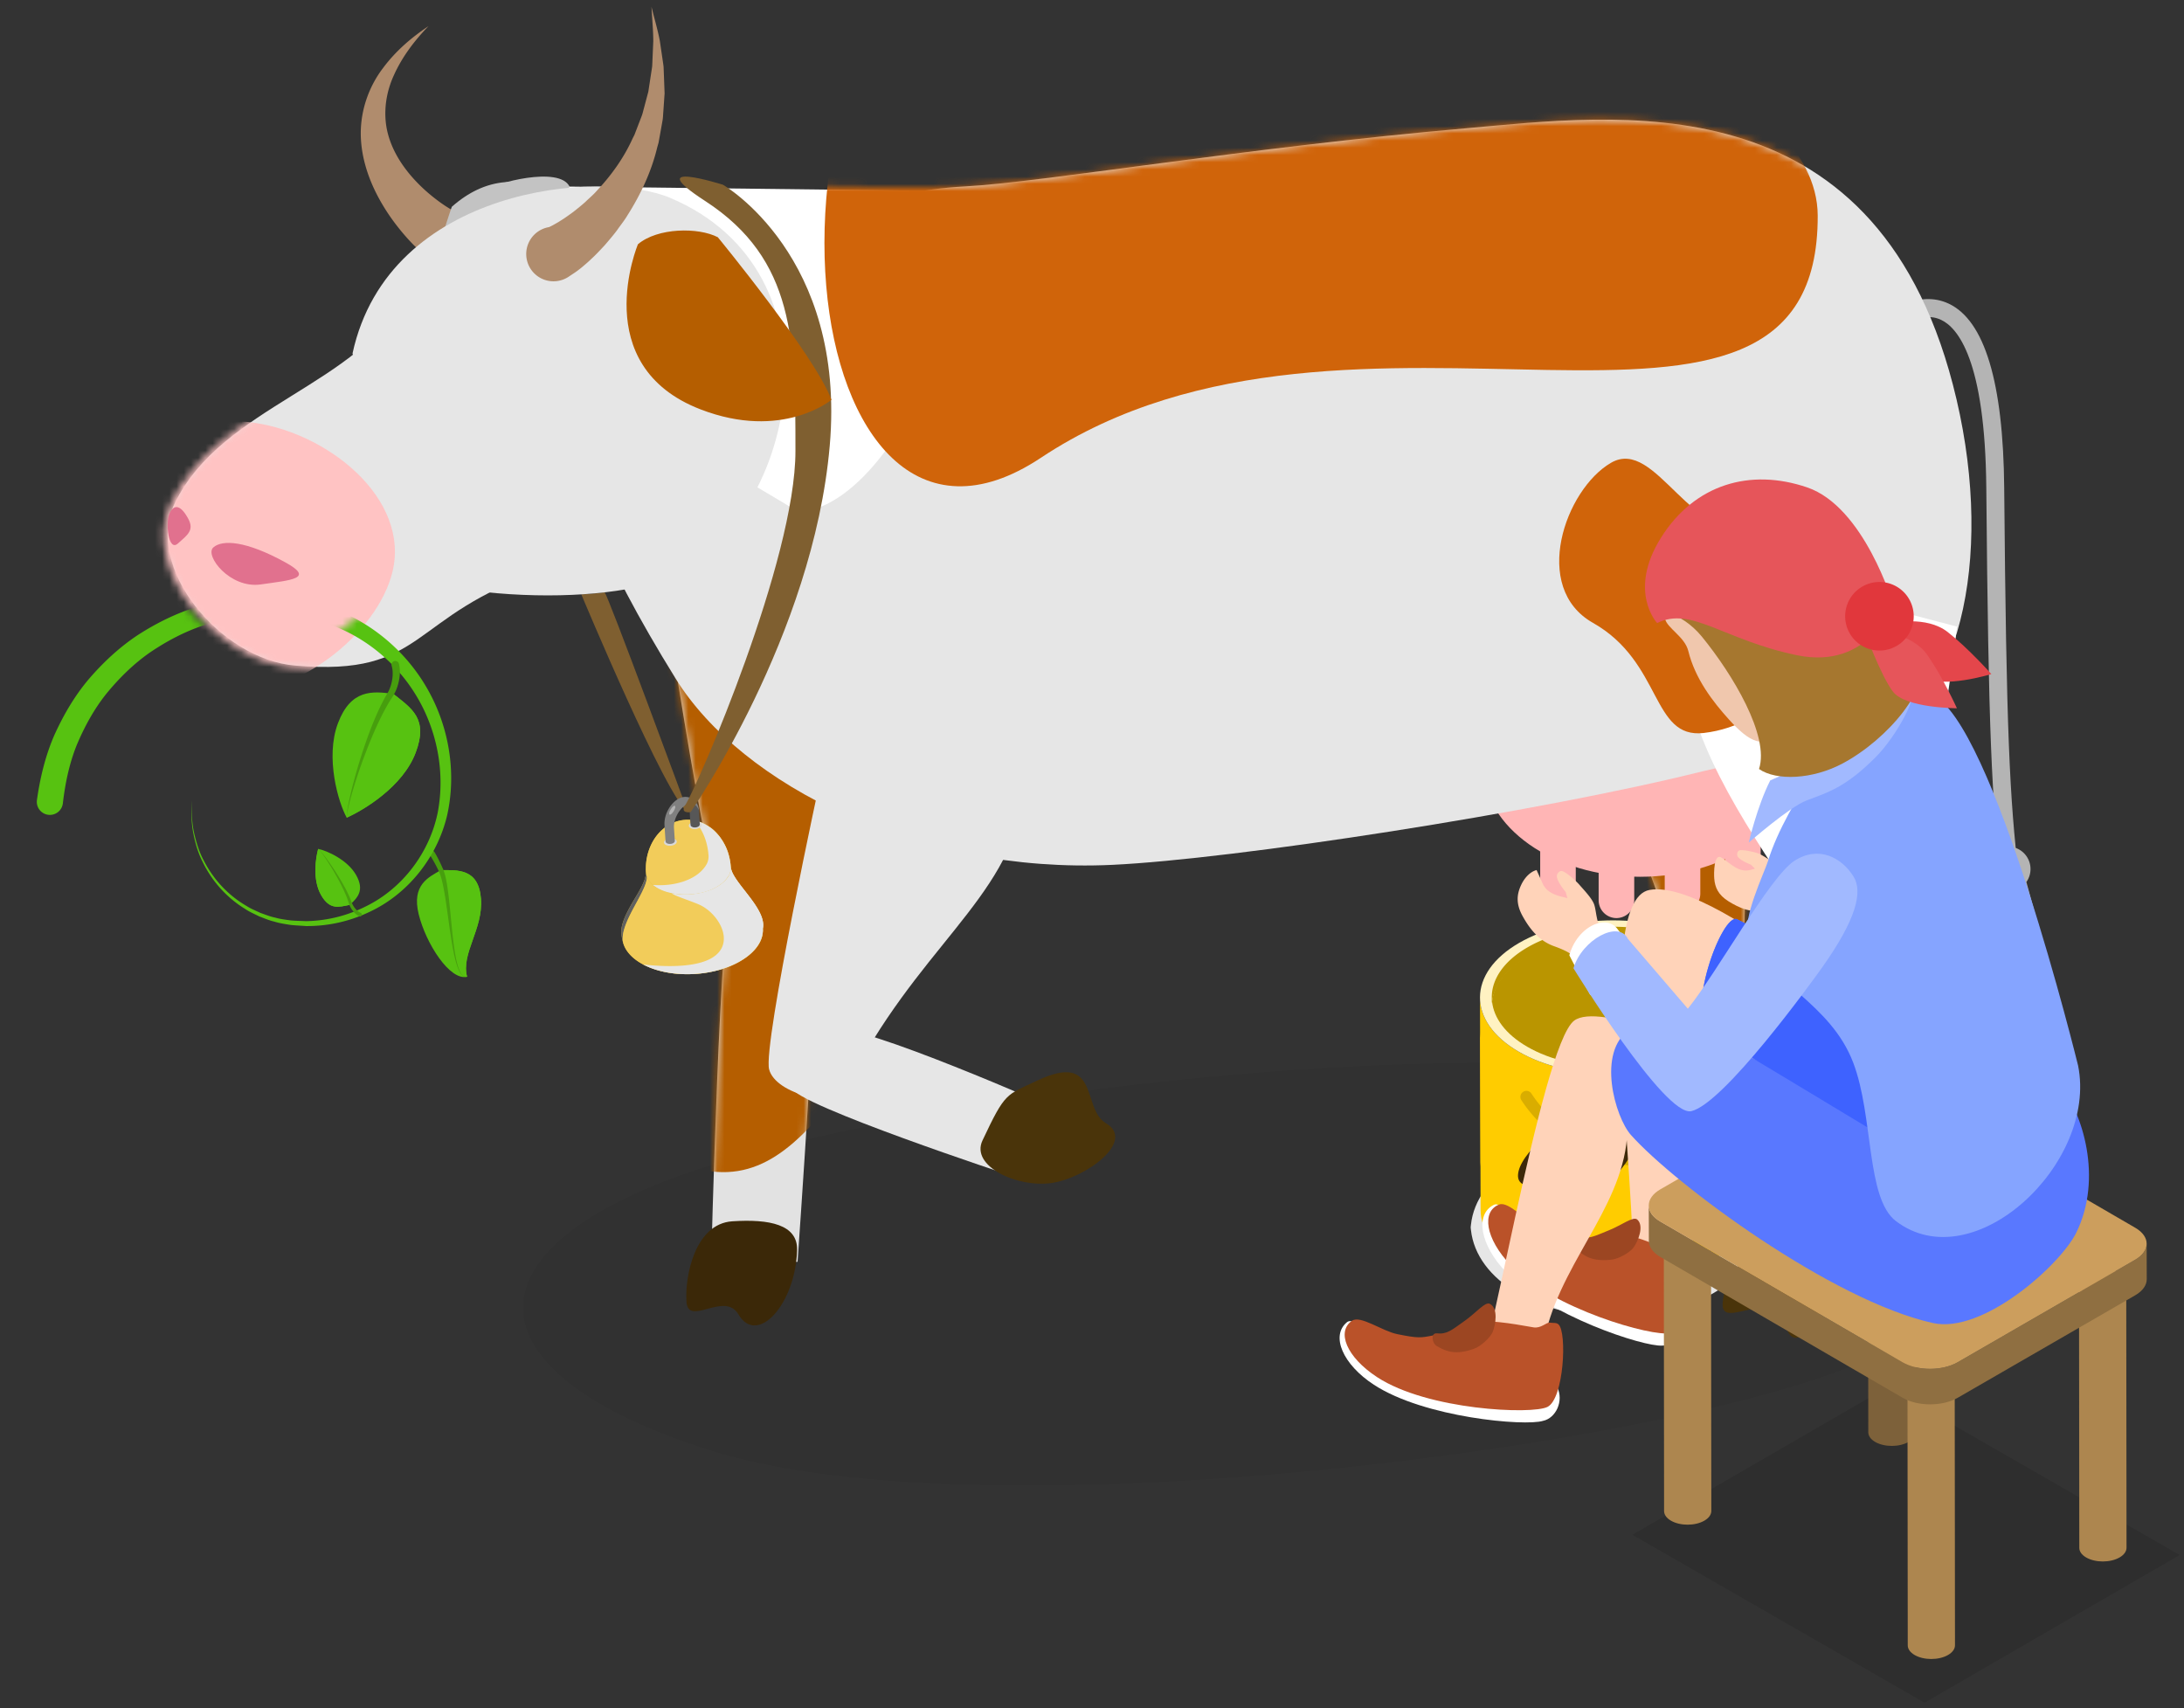 <?xml version="1.0" encoding="UTF-8"?> <svg xmlns="http://www.w3.org/2000/svg" width="303" height="237" fill="none"><rect width="100%" height="100%" fill="#333333" stroke="none"/><path d="M250.117 152.29c34.654 10.901 34.838 28.577.408 39.479-34.428 10.901-117.183 20.372-151.837 9.47-34.653-10.901-34.836-28.576-.407-39.478 34.429-10.902 117.183-20.373 151.836-9.471z" fill="#000" opacity=".05"></path><path d="M224.117 182.705c5.069 0 9.89-1.173 13.576-3.3 3.876-2.238 6.213-5.385 6.579-8.863l.038-.356-.038-.356c-.374-3.438-2.679-6.552-6.492-8.766-3.667-2.131-8.48-3.305-13.553-3.305-5.068 0-9.889 1.172-13.575 3.3-3.877 2.238-6.213 5.385-6.58 8.862l-.038.356.039.354c.372 3.438 2.677 6.553 6.491 8.769 3.667 2.131 8.48 3.305 13.551 3.305h.002z" fill="#E6E6E6"></path><path d="M210.676 145.884c7.17 4.167 18.827 4.167 26.044 0 3.628-2.095 5.441-4.845 5.433-7.591l.083 29.455c.008 2.746-1.804 5.496-5.433 7.591-7.217 4.167-18.873 4.167-26.044 0-3.558-2.068-5.34-4.775-5.348-7.486l-.083-29.455c.007 2.711 1.789 5.418 5.348 7.486z" fill="#FC0"></path><path d="M240.242 147.857c1.753-2.046 1.856-3.688 1.925-4.774l.051 18.103c-.786 12.456-26.998 13.948-34.872 4.871-1.766-2.037-1.879-3.679-1.953-4.766l-.052-18.103c.857 12.461 27.079 13.799 34.901 4.669z" fill="#FC0"></path><path d="M210.766 130.801c-7.217 4.167-7.255 10.919-.09 15.083 7.17 4.167 18.827 4.167 26.044 0 7.212-4.164 7.25-10.916.079-15.082-7.165-4.164-18.821-4.164-26.033-.001z" fill="#FFF2C2"></path><path d="M235.633 145.194c-6.588 3.804-17.236 3.803-23.781 0-2.99-1.738-4.603-3.968-4.85-6.242.243-2.3 1.885-4.562 4.929-6.32 6.589-3.804 17.237-3.803 23.782 0 2.989 1.737 4.602 3.968 4.849 6.24-.243 2.301-1.884 4.564-4.929 6.322z" fill="#BA9500"></path><path d="M206.968 139.909v-.046.046z" fill="#7D7D7D"></path><path d="M240.597 138.621c.001.162-.007.325-.02.488-.208-2.309-1.828-4.581-4.862-6.345-6.546-3.804-17.193-3.804-23.782 0-3.1 1.79-4.748 4.103-4.944 6.447a5.666 5.666 0 01-.023-.47l-.001-.386c-.007-2.509 1.649-5.021 4.964-6.936 6.589-3.804 17.236-3.804 23.782.001 3.251 1.889 4.879 4.362 4.886 6.839v.362z" fill="#BA9500"></path><path d="M241.017 141.973c-.201-.372-.414-.74-.649-1.101a.834.834 0 111.399-.91c.037.057.066.116.102.173a7.454 7.454 0 01-.852 1.838z" fill="#fff"></path><path d="M211.316 151.468a.832.832 0 011.154.244c4.832 7.428 15.149 10.559 23.003 6.973 3.425-1.561 5.953-4.237 7.123-7.538.402-2.124.248-4.336-.425-6.475l-.005-1.589-.007-2.455c2.026 3.429 2.77 7.267 2.064 10.897l-.031.116c-1.312 3.76-4.163 6.802-8.026 8.564-2.414 1.101-5.043 1.623-7.69 1.623-6.751 0-13.624-3.392-17.405-9.206a.834.834 0 01.245-1.154z" fill="#D9AD00"></path><path d="M228.568 162.661c2.832-.012 5.505-.583 7.945-1.696 2.221-1.012 4.165-2.469 5.687-4.253.287-.335-2.373-2.359-2.373-2.359l-.249.285a13.03 13.03 0 01-4.451 3.288c-1.987.908-4.198 1.376-6.568 1.392l-.83.006v3.34l.839-.003z" fill="#5E5E5E"></path><path opacity=".1" d="M226.471 212.914l40.531 23.294 35.398-20.482-40.531-23.293-35.398 20.481z" fill="#000"></path><path d="M58.359 34.902c-.238-.199-.358-.32-.521-.473l-.44-.434a32.983 32.983 0 01-.827-.875 32.663 32.663 0 01-1.52-1.82 27.925 27.925 0 01-2.582-3.969c-1.488-2.786-2.49-5.977-2.413-9.212.087-3.232 1.264-6.285 3.057-8.645 1.773-2.395 3.983-4.279 6.336-5.848-1.97 2.026-3.676 4.305-4.78 6.762-1.137 2.442-1.467 5.083-1.011 7.478.474 2.408 1.717 4.585 3.327 6.477.808.946 1.705 1.83 2.67 2.633.482.403.98.786 1.483 1.149.254.177.507.353.76.517l.377.236c.112.066.268.163.314.173a3.808 3.808 0 11-3.27 6.65l-.96-.8z" fill="#B08C6D"></path><path d="M277.61 121.779c-1.272-10.733-1.744-20.053-2.038-54.081-.155-17.825-4-22.267-6.279-23.329-2.842-1.324-5.859 1.124-5.889 1.15l-1.582-1.916c.173-.143 4.272-3.464 8.52-1.486 4.992 2.326 7.588 10.925 7.714 25.559.293 33.912.762 43.18 2.021 53.811l-2.467.292z" fill="#B4B4B4"></path><path d="M281.134 122.356a3.112 3.112 0 10-5.098-.024l-1.071 9.82s2.984.459 4.877.459c1.894 0 3.787-1.09 3.787-1.09l-2.495-9.165z" fill="#B4B4B4"></path><path d="M101.45 130.079c2.334 2.232 13.585 2.883 13.168-.503-2.685-21.795 16.349-38.231 10.972-50.892l-32.444 10.22s5.97 38.943 8.304 41.175z" fill="#E2E2E2"></path><path d="M110.017 124.674c.268-6.099-1.577-11.134-4.122-11.246-2.544-.112-4.824 4.742-5.093 10.84-.268 6.099 1.577 11.134 4.121 11.246 2.545.112 4.825-4.741 5.094-10.84z" fill="#E2E2E2"></path><path d="M113.257 125.282c-1.532-4.837-9.951-3.897-11.665-1.922-1.715 1.976-2.93 52.002-2.93 52.002l11.99-.314s3.346-47.431 2.605-49.766z" fill="#E2E2E2"></path><path d="M101.593 169.428c5.163-.339 9.101.445 8.993 4.015-.224 7.461-5.51 13.342-8.146 8.89-1.939-3.274-6.969 1.804-7.203-1.759-.234-3.564 1.192-10.807 6.356-11.146z" fill="#3B2808"></path><path d="M235.062 129.807l7.568 5.102-19.154 29.012-9.409-2.974 20.995-31.14z" fill="#E2E2E2"></path><path d="M242.527 134.876l-10.823.487c1.624-14.417-16.511-30.45-4.421-50.95l21.06 13.394c-2.934 10.049-7.881 22.812-5.816 37.069z" fill="#E2E2E2"></path><path d="M224.303 162.99c-1.866 2.515-7.3 7.262-9.109 3.361-1.127-2.432-5.227-.843-4.51-3.891.717-3.049 7.111-8.642 10.663-6.96 6.981 3.306 5.382 4.221 2.956 7.49z" fill="#3D2909"></path><mask id="a" style="mask-type:luminance" maskUnits="userSpaceOnUse" x="214" y="84" width="35" height="80"><path d="M248.343 97.805l-21.06-13.395c-11.905 20.186 5.494 36.04 4.482 50.285l-17.698 26.25 9.408 2.974 19.155-29.012-.108-.073c-2.051-14.241 2.89-26.989 5.821-37.03z" fill="#fff"></path></mask><g mask="url(#a)"><path d="M211.971 147.921c-11.047-4.475-.468-18.365-9.946-33.672-8.436-13.625 8.92-29.254 20.836-29.558 11.916-.304 6.533 25.674 22.315 28.457 26.527 4.677-4.335 46.467-33.205 34.773z" fill="#B55E00"></path></g><path d="M227.538 121.633c12.021 0 21.767-6.881 21.767-15.368 0-8.488-9.746-15.368-21.767-15.368-12.022 0-21.767 6.88-21.767 15.368 0 8.487 9.745 15.368 21.767 15.368z" fill="#FFB5B5"></path><path d="M216.149 125.559a2.475 2.475 0 01-2.468-2.468v-6.523a2.474 2.474 0 012.468-2.468 2.475 2.475 0 012.468 2.468v6.523a2.476 2.476 0 01-2.468 2.468zm8.11 1.804a2.475 2.475 0 01-2.468-2.469v-6.522a2.475 2.475 0 012.468-2.469 2.476 2.476 0 012.468 2.469v6.522a2.476 2.476 0 01-2.468 2.469zm9.167-.923a2.476 2.476 0 01-2.468-2.468v-6.523a2.476 2.476 0 012.468-2.469 2.475 2.475 0 012.468 2.469v6.523a2.475 2.475 0 01-2.468 2.468zm8.374-2.203a2.476 2.476 0 01-2.468-2.468v-6.523a2.476 2.476 0 012.468-2.469 2.475 2.475 0 012.468 2.469v6.523a2.475 2.475 0 01-2.468 2.468z" fill="#FFB5B5"></path><mask id="b" style="mask-type:luminance" maskUnits="userSpaceOnUse" x="93" y="78" width="34" height="106"><path d="M125.59 78.684l-32.444 10.22s4.915 32.06 7.569 39.668c-.946 10.113-1.645 32.106-1.922 41.906-2.893 2.2-3.74 7.289-3.556 10.097.234 3.563 5.264-1.515 7.203 1.759 2.443 4.126 7.159-.624 8.016-7.281l.196-.005s2.146-30.424 2.62-43.737c.905-.382 1.443-.948 1.346-1.735-2.685-21.795 16.349-38.231 10.972-50.892z" fill="#fff"></path></mask><g mask="url(#b)"><path d="M102.112 87.168c-12.707 6.002-32.933 9.628-25.727 29.052 7.205 19.424 1.142 34.984 12.253 42.161 11.11 7.178 17.629 4.364 23.759-2.09 6.131-6.454 25.618-25.451 24.39-43.575-1.227-18.124-4.198-25.857-13.849-26.467-9.651-.61-20.826.919-20.826.919z" fill="#B55E00"></path></g><path d="M259.946 103.043c-4.47 2.033-15.557 1.913-23.735 3.957-22.831 5.708-65.083 12.186-81.875 12.977-27.066 1.275-51.424-11.05-60.586-25.818-41.927-67.583 10.846-55.99 22.992-62.555 2.068-1.118 4.204-5.061 17.183-5.745 10.57-.556 38.988-5.396 69.426-8.058 20.616-1.802 56.471-7.058 67.583 35.552 5.838 22.386 1.582 43.976-10.988 49.69z" fill="#E6E6E6"></path><path d="M134.948 26.544c1.078 12.549-10.338 43.063-24.033 44.53L70.782 47.225l6.003-21.367 58.163.685z" fill="#fff"></path><path d="M106.703 148.346c.885 3.46 9.297 5.501 10.771 2.525 9.487-19.152 22.402-26.016 24.472-39.92l-27.993-3.544s-8.135 37.48-7.25 40.939z" fill="#E6E6E6"></path><path d="M115.528 142.779c-3.696 1.005-6.323 5.76-5.732 8.118.591 2.357 30.639 12.254 30.639 12.254l6.195-9.232s-27.406-12.144-31.102-11.14z" fill="#E6E6E6"></path><path d="M143.876 149.917c8.77-4.143 6.144 3.896 9.556 5.907 4.216 2.486-2.842 7.639-7.572 8.299-4.729.661-11.243-2.323-9.555-5.907 3.175-6.742 3.253-6.259 7.571-8.299z" fill="#4A340A"></path><mask id="c" style="mask-type:luminance" maskUnits="userSpaceOnUse" x="72" y="16" width="202" height="137"><path d="M270.934 53.353c-11.112-42.61-46.515-37.33-67.583-35.551-28.201 2.382-58.856 7.501-69.426 8.058-12.98.683-37.488-.91-39.556.207-12.146 6.566-42.547.51-.619 68.092 3.965 6.391 10.779 12.322 19.424 16.893-2.014 9.502-7.186 34.499-6.471 37.294.885 3.46 9.297 5.501 10.771 2.525 7.407-14.951 16.901-22.414 21.695-31.584 4.899.676 9.982.934 15.167.69 16.792-.791 59.044-7.269 81.875-12.976 8.177-2.045 19.264-1.925 23.735-3.957 12.57-5.715 16.826-27.304 10.988-49.691z" fill="#fff"></path></mask><g mask="url(#c)"><path d="M140.248-20.314c15.229-9.757 23.153 15.524 50.418 17.21 24.27 1.5 61.444 14.91 61.517 32.996.166 41.182-64.339 4.76-107.795 33.628-34.044 22.615-43.936-58.338-4.14-83.834z" fill="#D0640A"></path></g><path d="M260.168 136.303l10.073 4.392-16.31 38.692-11.835-1.637 18.072-41.447z" fill="#fff"></path><path d="M270.112 140.678l-12.709 2.935c-1.219-17.425-32.116-39.305-22.268-66.215l36.362 9.527c-1.284 12.538-6.938 37.321-1.385 53.753z" fill="#fff"></path><path d="M254.687 178.209c-1.722 3.354-5.426 10.653-6.969 5.712-1.76-5.637-8.911.715-8.726-3.051.184-3.766 3.104-6.172 6.284-10.602 3.019-4.205 11.661 3.561 9.411 7.941z" fill="#4A340A"></path><path d="M236.384 101.683c-7.312.859-5.71-9.806-15.39-15.28-8.616-4.871-3.86-18.49 2.502-22.195 6.363-3.705 11.166 11.962 20.539 8.78 15.754-5.347 11.457 26.451-7.651 28.695z" fill="#D0640A"></path><path d="M95.45 112.684s-11.245-30.559-11.572-30.51c-1.375.21-3.228.283-3.228.283s11.823 28.316 14.8 30.227z" fill="#7F5F30"></path><path d="M86.2 129.45v-.017l-.001-.007v.004a3.21 3.21 0 01-.004-.201l.001-.043v.003c.002-.085.008-.17.017-.255v.003a3.59 3.59 0 01.037-.276v.002c.017-.103.04-.205.064-.307v.003c.025-.109.056-.217.088-.324l.005-.018c.046-.148.098-.295.153-.44v.001c.07-.187.148-.371.23-.554v.001c.12-.267.252-.529.388-.789v.001c.797-1.561 1.79-2.829 2.33-4.405-.01-.105.045-.232.081-.344.011-.095.02-.191.026-.283.002-.054.007-.11.007-.157.003.043.008.085.013.127a6.359 6.359 0 01-.03-.752v-.026c.016-1.97.812-4.03 2.32-5.335l.015-.013.009-.008c.572-.508 1.394-.965 2.162-1.152a5.41 5.41 0 01.459-.098l.222-.031c.143-.014.303-.03.435-.032h.01c.074 0 .173-.003.278-.001.652.015 1.143.126 1.808.386l.015.006.01.004a5.63 5.63 0 01.65.319l.006.004c.604.361 1.031.668 1.637 1.376.235.259.436.575.627.866.032.058.09.159.123.215l-.099-.174.13.227.003.005c.502.879.782 1.839.913 2.813l.048.503c.022.132.053.291.091.442.684 2.123 4.907 5.507 4.356 8.104.018.262.002.525-.044.789l-.002.015-.002.009a2.448 2.448 0 01-.022.121c-.549 2.638-4.054 4.408-6.674 4.968l.003-.001c-.567.131-1.142.23-1.72.301l.004-.001c-.539.066-1.08.104-1.623.118l.005-.001a16.677 16.677 0 01-1.774-.05h.013a14.28 14.28 0 01-2.813-.511l.02.004a10.978 10.978 0 01-1.665-.631l-.036-.018a.04.04 0 01.01.005c-.654-.321-1.28-.711-1.813-1.209a5.091 5.091 0 01-.753-.873l.003.004a4.005 4.005 0 01-.428-.843l-.023-.068.009.027a1.639 1.639 0 01-.01-.03l-.013-.043-.038-.121-.031-.102-.01-.043-.044-.149c-.052-.262-.11-.567-.14-.832l.001.007v-.001a2.676 2.676 0 01-.022-.214zm1.36-2.825l.012-.022v.001a2.102 2.102 0 00-.011.021zm.703-1.947l-.014.026.033-.062-.019.036zm1.378-3.464zm.024.132l.017.072-.017-.072zm11.54-.081v.001l.023-.053-.023.052zm.18-.716c-.006.065-.012.13-.024.194a2.072 2.072 0 00.024-.194zm.005-.136l-.001.044.001-.047v.003zm4.413 9.078c.011-.107.016-.215.016-.324a7.334 7.334 0 01-.008.148 2.503 2.503 0 01-.008.175v.001zm-.006-.479zm-3.758-6.5zm-.142-.236zm-.125-.221zm-.114-.22zm-.479-.509zm-.695.943zm-.174.159c-.06.052-.123.102-.187.153.064-.051.127-.101.187-.153zm-.715.514zm-.006.004l-.015.009a.977.977 0 01.015-.009zm-1.767.759h-.002.002zm-2.712.386h-.03.03zm-.762-.025l-.055-.005.055.005zm-.383-.036l-.09-.01.09.01zm-.454-.063l-.177-.031.177.031zm-.514-.101zm-1.153-.367l-.051-.021.05.021zm-.287-.128zm-.233-.12zm-.845-.588l-.04-.038.04.038zm-.4-.436v.001l-.002-.003.002.002zm-.206-.324l.002.003-.009-.015.007.012zm-.064-.129a.016.016 0 00-.002-.004l.002.004zm-.596 1.694zm-.069.147l-.029.059.029-.059zm-.286.573l.01-.021-.03.059.02-.038zm-.17.325c-.07.131-.14.264-.213.398l.212-.398zm-.371.69l-.198.366.198-.366zm-.379.702zm-.45.861c.003-.005.006-.009.008-.015l-.027.054.02-.039zm-.081.165l-.034.069v.001l.034-.07zm-.93 3.948l-.002-.007.002.007zm-.032-.102l-.01-.041-.003-.012.013.053zm-.204-1.006z" fill="#D9B632"></path><path d="M86.2 129.445v-.012l-.001-.006v.003a3.239 3.239 0 01-.004-.2l.001-.044v.004c.002-.085.008-.171.017-.256v.004c.008-.093.022-.185.037-.277v.002a4.88 4.88 0 01.064-.306v.002a5.348 5.348 0 01.093-.342v.001c.046-.148.098-.295.153-.441v.002c.07-.188.148-.371.23-.554.12-.266.252-.529.388-.789v.002c.797-1.562 1.79-2.829 2.33-4.405-.01-.106.045-.233.081-.345a5.69 5.69 0 00.026-.282c.002-.055.007-.111.007-.157a2.1 2.1 0 00.116.553l.003.089v.011c0 .054-.004.109-.008.164a2.452 2.452 0 01-.02.163v.002h-.001c-.01.059-.022.117-.034.176a4.774 4.774 0 01-.124.43c-.033.098-.07.194-.107.291-.064.162-.134.322-.206.481-.154.335-.322.665-.494.993v.001c-.782 1.509-1.773 3.075-2.217 4.755v.002c-.103.416-.166.847-.13 1.276.032.201.075.413.122.584l-.023-.068.008.027a1.639 1.639 0 01-.009-.03l-.05-.164a6.894 6.894 0 00-.032-.101l-.01-.044-.044-.148c-.052-.263-.11-.568-.14-.833v.006a2.875 2.875 0 01-.022-.22zm2.063-4.767l-.013.027.032-.063-.019.036zm-1.786 6.201l-.002-.006.002.006zm-.032-.101l-.01-.041a.55.55 0 00-.003-.012l.013.053z" fill="#616161"></path><path d="M105.785 129.637a2.965 2.965 0 01-.022.121 4.59 4.59 0 00.034-.745c-.268-2.677-4.329-6.285-4.453-8.172.041-.188.055-.377.042-.564.022.133.053.291.091.442.684 2.123 4.907 5.508 4.356 8.104.018.262.002.526-.044.789l-.004.025zm.018-.146c.011-.106.016-.214.016-.324-.001.05-.005.099-.008.149a2.503 2.503 0 01-.008.175zm-.013.108l.009-.075-.009.075z" fill="#E6E6E6"></path><path d="M89.605 120.423v-.025c.016-1.971.812-4.031 2.32-5.335l.014-.014.01-.008c.571-.508 1.393-.965 2.161-1.152a5.41 5.41 0 01.46-.098l.222-.031c.142-.014.303-.03.435-.032h.009c.075 0 .174-.003.279-.001.652.015 1.142.126 1.807.386l.016.006.01.004a5.621 5.621 0 01.649.319l.007.004c.603.361 1.03.667 1.636 1.376.235.259.437.575.627.866l.123.215-.098-.174.129.227.003.005c.502.879.783 1.839.913 2.813l.049.503c.002.034.004.068.004.103l-.001-.022c.005.148-.011.297-.037.443v-.005a2.263 2.263 0 01-.174.531v-.001c-1.567 2.906-6.836 3.396-9.62 2.045-1.432-.723-2.023-1.55-1.953-2.948z" fill="#F2CC5A"></path><path d="M86.394 130.377l-.005-.105v.001c-.002-.067 0-.133.002-.199v-.001a4.072 4.072 0 01.045-.451l.002-.022a5.956 5.956 0 01.051-.269c.013-.061.028-.121.042-.181l.037-.138v.001a7.57 7.57 0 01.118-.389v.001c.053-.159.111-.316.172-.473v.001c.09-.227.186-.452.287-.674v.001c.186-.407.388-.806.595-1.202.447-.852.894-1.63 1.304-2.458.292-.609.598-1.235.683-1.912l.01-.306c.323.842 1.008 1.369 1.82 1.769 2.148.987 4.774.917 6.966.095 1.213-.443 2.612-1.472 2.821-2.625.136 2.069 5.004 6.205 4.419 8.916-.242 1.122-1.051 2.237-2.441 3.191-1.274.869-2.738 1.428-4.234 1.777l.004-.001c-.568.132-1.142.23-1.72.301l.004-.001c-.54.066-1.081.104-1.624.118h.006a16.68 16.68 0 01-1.774-.051h.013a14.21 14.21 0 01-2.794-.507 10.875 10.875 0 01-1.665-.631l-.035-.018a.041.041 0 00.009.005c-.654-.321-1.279-.711-1.812-1.208a5.098 5.098 0 01-.752-.874l.002.005a3.698 3.698 0 01-.482-1.018 2.689 2.689 0 01-.066-.372v.001c0-.01-.002-.019-.003-.029v-.001l-.005-.067z" fill="#F2CC5A"></path><path d="M98.075 119.815v.001c.083-.184.152-.376.187-.575v.005a2.25 2.25 0 00.037-.566l-.052-.545c-.141-1.053-.445-2.092-.988-3.042l-.003-.006-.14-.246.106.188-.133-.231c-.206-.316-.424-.657-.678-.938a.995.995 0 01-.032-.037c.299.062.597.156.944.291l.015.006.01.005a5.8 5.8 0 01.649.318l.007.005c.603.36 1.031.667 1.637 1.376.234.259.436.574.626.866l.123.214-.098-.174.129.227.003.006c.502.878.783 1.838.914 2.812l.048.504c.002.034.004.068.004.102l-.001-.021c.005.148-.011.296-.037.442v-.005a2.315 2.315 0 01-.173.532l-.001-.001c-1.567 2.906-6.836 3.396-9.62 2.045a5.3 5.3 0 01-.967-.609c2.896.241 6.25-.662 7.484-2.949z" fill="#E6E6E6"></path><path d="M99.088 134.728l.003-.002c-.567.132-1.142.23-1.72.301l.004-.001a16.95 16.95 0 01-1.623.118h.006a16.68 16.68 0 01-1.775-.051h.014a14.21 14.21 0 01-2.813-.511l.019.005a10.983 10.983 0 01-1.665-.632l-.035-.018a9.548 9.548 0 01-.262-.133c3.082.344 6.743.385 9.023-.653 4.14-1.884 1.567-6.492-1.394-7.714-1.608-.664-3.348-1.184-3.696-1.533 1.767.377 3.683.189 5.35-.436 1.212-.443 2.611-1.472 2.82-2.625.04-.188.054-.377.042-.564.021.132.052.291.09.442.684 2.123 4.908 5.508 4.357 8.104.017.262.001.526-.044.789l-.003.015-.001.009v.001l-.022.12c-.242 1.122-1.051 2.237-2.442 3.191-1.273.869-2.737 1.429-4.233 1.778zm6.731-5.559a3.72 3.72 0 01-.009.149 2.532 2.532 0 01-.008.175c.011-.106.017-.214.017-.324z" fill="#E6E6E6"></path><path d="M92.35 116.508c-.33.231-.303.556.06.725.362.17.923.121 1.252-.11.33-.231.302-.556-.06-.726-.363-.17-.923-.12-1.253.111zm3.447-2.322c-.329.231-.302.556.06.726.363.17.924.12 1.253-.111.33-.231.302-.556-.06-.726-.362-.169-.923-.12-1.253.111z" fill="#D9D9D9"></path><path d="M95.807 114.502l-.003-.027a.801.801 0 00.005.034l-.002-.007zm1.281-.118l-.001-.013v.013z" fill="#DCDCDC"></path><path d="M95.8 114.441c.055-.482 1.193-.553 1.287-.07v.013c-.039.484-1.116.56-1.278.125a.644.644 0 01-.005-.035l-.004-.033z" fill="#fff"></path><path d="M95.183 111.519c.816-.32 1.717.004 1.784 1.023l.12 1.829v.013c-.039.484-1.116.56-1.278.125a.605.605 0 01-.005-.035l-.004-.034v-.001c-.052-.766-.1-1.533-.151-2.3-.014-.185-.05-.398-.155-.55-.105-.109-.311-.07-.311-.07z" fill="#575757"></path><path d="M92.19 114.458c-.078-1.383.702-2.817 1.737-3.526.54-.371 1.268-.519 1.874-.223.728.301 1.11.938 1.157 1.716-.315-.812-1.005-1.329-1.914-.683-.92.611-1.611 2.003-1.54 3.099l.12 1.819c-.032.49-1.13.566-1.28.121-.06-.78-.104-1.562-.157-2.343a.29.29 0 00.002.02z" fill="gray"></path><path d="M92.892 113.004c.28.158 1.01-1.031.744-1.209-.28-.158-1.011 1.031-.744 1.209z" fill="#B3B3B3"></path><path d="M100.31 25.632s17.096 9.818 14.806 36.197c-2.291 26.378-19.306 50.835-19.306 50.835s-1.49.241-.766-.921c1.892-3.036 15.313-34.05 15.313-49.173 0-15.123-.037-26.58-12.535-34.693-9.135-5.93 2.488-2.245 2.488-2.245z" fill="#7F5F30"></path><path d="M59.47 40.209c1.088-5.505 3.209-11.519 3.209-11.519 4.612-4.079 9.85-4.643 15.803-1.195 0 0-.878 1.796-11.103 11.87s-7.908.844-7.908.844z" fill="#C3C3C3"></path><path d="M79.04 25.929S62.893 42.332 62.492 40.423c-.4-1.908 4.093-13.134 5.017-14.052.925-.917 10.157-3.452 11.53-.442z" fill="#C3C3C3"></path><path d="M93.612 79.743c-8.942 4.505-35.773 4.135-48.762-4.426-4.497-2.964-2.867-9.852-.294-13.14 1.656-2.118 6.73-5.492 4.353-13.146 5.028-23.18 34.54-25.616 44.075-21.581 24.38 10.318 17.58 43.751.628 52.293z" fill="#E6E6E6"></path><path d="M56.476 40.617c-6.556 12.889-25.6 15.631-32.219 29.164-4.34 8.874 6.268 21.66 16.686 22.554 18.336 1.572 15.565-6.917 34.4-13.2 22.685-16.129-9.705-39.65-18.867-38.518z" fill="#E6E6E6"></path><mask id="d" style="mask-type:luminance" maskUnits="userSpaceOnUse" x="22" y="40" width="62" height="53"><path d="M56.21 40.425c-6.608 12.992-25.804 15.756-32.476 29.396-4.375 8.945 6.317 21.833 16.818 22.734 18.483 1.584 15.69-6.973 34.675-13.305 22.865-16.258-9.782-39.965-19.018-38.825z" fill="#fff"></path></mask><g mask="url(#d)"><path d="M54.738 77.636c-.8 8.556-11.926 18.5-22.335 18.5-10.41 0-18.847-8.439-18.847-18.848 0-10.41 8.438-18.848 18.847-18.848 10.41 0 23.305 8.832 22.335 19.196z" fill="#FFC3C3"></path></g><path d="M39.576 78.009c-5.466-3.004-8.723-3.171-9.979-2.068-1.256 1.103 2.296 5.748 6.571 5.136 4.275-.613 7.532-.803 3.408-3.068zm-13.473-6.07c-1.175-2.159-2.1-1.868-2.62-.62-.52 1.248-.133 5.271 1.199 4.08 1.332-1.193 2.308-1.832 1.421-3.46z" fill="#E1718E"></path><path d="M115.355 55.465c-2.313-6.181-15.768-22.556-15.768-22.556-2.697-1.399-8.344-1.34-11.08.973 0 0-7.066 16.834 8.685 22.91 11.326 4.37 18.163-1.327 18.163-1.327z" fill="#B55E00"></path><path d="M76.145 31.51c.051-.01.205-.089.344-.159.136-.063.28-.142.428-.23.293-.164.59-.328.882-.525.596-.36 1.164-.787 1.745-1.204.557-.445 1.126-.892 1.663-1.375.511-.506 1.086-.97 1.562-1.518 1.993-2.118 3.763-4.55 4.997-7.293l.257-.505.202-.527.407-1.059.41-1.067c.135-.358.205-.732.312-1.1l.593-2.233.35-2.299.177-1.161c.03-.39.037-.78.057-1.172l.102-2.364c-.003-1.58-.167-3.162-.247-4.769.376 1.546.843 3.097 1.151 4.685l.355 2.409c.056.404.126.809.17 1.215l.049 1.226.093 2.474-.173 2.485c-.038.416-.04.84-.11 1.251l-.22 1.238-.224 1.247-.114.626-.174.61c-.79 3.31-2.25 6.48-4.114 9.418-.444.755-.998 1.428-1.5 2.15-.53.7-1.104 1.368-1.68 2.04-.606.646-1.207 1.304-1.876 1.914-.32.315-.67.615-1.024.916-.172.15-.353.302-.553.453-.193.15-.369.294-.66.488l-.89.593a3.785 3.785 0 11-2.747-6.878z" fill="#B08C6D"></path><mask id="e" style="mask-type:luminance" maskUnits="userSpaceOnUse" x="0" y="80" width="72" height="58"><path d="M37.734 94.372c-.079-.014 6.562-9.343 3.743-4.036-2.769 5.21-16.205-3.087-17.308-10.04L.758 83.163v54.814h71.12V83.162H52.44c-5.682 5.25-9.826 7.05-14.706 11.21z" fill="#fff"></path></mask><g mask="url(#e)"><path d="M58.086 126.824c-1.004-4.086 1.38-5.129 3.079-6.117 2.305.003 5.247-.261 5.564 3.992.313 4.196-2.792 7.599-1.926 10.804-2.387.587-5.712-4.594-6.717-8.679z" fill="#57C211"></path><path d="M61.165 120.707c2.305.003 5.247-.261 5.564 3.992.313 4.196-2.792 7.599-1.926 10.804-2.387.587-2.064-11.868-3.638-14.796z" fill="#57C211"></path><path d="M64.803 135.503c-.396.103-.75-.211-.938-.531-.203-.329-.343-.69-.469-1.053-.239-.731-.4-1.483-.546-2.236-.285-1.507-.487-3.027-.698-4.542-.213-1.513-.412-3.032-.729-4.509-.164-.749-.348-1.438-.7-2.097a23.8 23.8 0 00-.528-.999l-.283-.487-.146-.237-.073-.114-.035-.051-.014-.02c-.008-.01.024.033.04.043l.03.024c.048-.03-.015.159.44.01.324-.412.086-.427.135-.461a.381.381 0 11-.7.301c.048-.037-.19-.054.134-.47.454-.152.39.034.438.002l.042.038c.023.02.062.072.062.072l.025.039.043.069.077.131.144.257.272.517c.175.347.342.697.5 1.052.345.71.53 1.52.658 2.27.261 1.528.396 3.053.547 4.576.148 1.522.286 3.044.507 4.554.113.754.243 1.507.449 2.24.11.363.232.725.419 1.056.174.322.497.64.897.556z" fill="#479E0E"></path><path d="M5.124 110.996c.432-3.065 1.156-6.092 2.382-8.935 1.264-2.814 2.826-5.501 4.817-7.854 2.005-2.328 4.268-4.44 6.83-6.13 2.577-1.654 5.338-3.027 8.267-3.914 5.855-1.722 12.167-1.916 18.028-.013 5.824 1.932 10.802 6.09 13.809 11.35 3.024 5.254 4.088 11.587 2.802 17.496-1.353 5.901-5.476 11.088-10.94 13.576a19.935 19.935 0 01-8.666 1.896c-.742-.058-1.485-.074-2.223-.167-.735-.122-1.473-.226-2.185-.452-.727-.165-1.41-.47-2.105-.73-.66-.337-1.351-.622-1.963-1.046-2.53-1.547-4.576-3.845-5.856-6.491-.677-1.311-1.067-2.747-1.341-4.182-.264-1.447-.244-2.923-.122-4.377-.085 1.458-.066 2.927.233 4.356.31 1.418.73 2.826 1.432 4.102 1.33 2.574 3.393 4.766 5.888 6.204.603.396 1.281.654 1.927.965.68.232 1.345.511 2.051.651.69.202 1.405.281 2.114.381.713.071 1.436.067 2.151.106a19.137 19.137 0 008.268-2.031c5.155-2.509 8.89-7.523 10.008-13.047 1.062-5.567-.101-11.499-3.033-16.287-2.918-4.81-7.603-8.5-12.944-10.118-5.33-1.59-11.227-1.267-16.505.447-2.654.878-5.134 2.2-7.434 3.757-2.286 1.592-4.279 3.56-6.032 5.699-1.739 2.163-3.068 4.614-4.136 7.15-1.03 2.566-1.595 5.279-1.917 8.008l-.011.094a1.812 1.812 0 11-3.594-.465z" fill="#57C211"></path><path d="M46.883 100.341c1.787-4.742 4.771-4.487 7.696-4.075 2.51 2.014 4.878 3.4 3.09 8.141-1.787 4.742-7.214 7.965-9.563 9.028-1.167-2.074-3.01-8.353-1.223-13.094z" fill="#57C211"></path><path d="M54.58 96.266c2.508 2.014 4.877 3.4 3.09 8.142-1.788 4.741-7.215 7.964-9.564 9.027-.162-2.072 4.668-16.216 6.473-17.17z" fill="#57C211"></path><path d="M48.106 113.435c-.004-.941.232-1.863.42-2.779.205-.916.435-1.827.684-2.733a75.737 75.737 0 011.692-5.379c.637-1.772 1.336-3.526 2.21-5.22.212-.418.466-.852.691-1.24.21-.367.364-.779.478-1.198.221-.834.282-1.748.06-2.504l-.004-.014a.522.522 0 111.008-.269c.255 1.067.111 2.089-.178 3.047a6.025 6.025 0 01-.621 1.381c-.265.411-.503.775-.736 1.182-.923 1.6-1.698 3.302-2.411 5.026a75.383 75.383 0 00-1.934 5.264c-.29.89-.562 1.786-.81 2.689-.23.904-.508 1.81-.55 2.747z" fill="#479E0E"></path><path d="M49.405 121.388c1.211 2.143.187 3.175-.877 4.138-1.532.307-2.787.758-3.997-1.384-1.211-2.143-.723-5.169-.388-6.375 1.136.211 4.052 1.479 5.262 3.621z" fill="#57C211"></path><path d="M48.528 125.526c-1.532.307-2.787.758-3.997-1.384-1.211-2.143-.723-5.169-.388-6.375.823.585 4.592 6.789 4.385 7.759z" fill="#57C211"></path><path d="M44.143 117.767c.67.62 1.178 1.391 1.71 2.128a36.18 36.18 0 011.479 2.306c.462.789.897 1.596 1.258 2.448l.247.644c.072.192.178.378.298.55.242.343.564.65.915.803l.007.003a.253.253 0 11-.214.459c-.477-.237-.813-.609-1.08-1.015a2.927 2.927 0 01-.322-.662l-.212-.642c-.31-.841-.703-1.66-1.123-2.463a36.141 36.141 0 00-1.36-2.36c-.495-.759-.965-1.55-1.603-2.199z" fill="#479E0E"></path></g><path d="M253.206 162.383c-8.38-4.738-17.165-21.538-17.165-21.538 3.676 11.788-1.541 23.119-1.2 33.484-5.038.2-6.112 9.076-8.657 5.912 2.111-9.396-5.864-55.272 2.677-56.785 9.854-1.745 38.004 24.535 38.004 24.535s-9.018 14.106-13.659 14.392z" fill="#FFD3B9"></path><path d="M208.911 176.442c5.786 6.056 19.101 10.417 21.706 10.228 1.812.052 3.472-2.02 2.976-4.117-.728-3.076 1.701-6.447 1.191-7.193-.224-.328-.592-.314-1.164-.522-.402-.147-1.362.54-2.314.128-7.265-3.143-4.69-3.145-7.515-3.101-1.086.145-4.602 1.001-5.885 1.336-1.85-.066-2.495-.385-5.218-1.63-1.947-.892-4.163-5.057-5.433-4.429-2.675 1.323-1.893 5.586 1.656 9.3z" fill="#fff"></path><path d="M209.598 175.528c5.786 6.056 19.728 9.975 22.069 9.399 2.484-.611 5.01-9.452 4.092-10.794-.224-.329-.592-.314-1.164-.523-.402-.146-1.362.54-2.314.128-3.09-1.336-6.147-2.564-7.866-2.538-1.087.145-4.473 1.39-5.879.458-1.85-.067-2.15-.069-4.872-1.315-1.948-.891-4.369-3.757-5.687-3.239-2.446.961-1.927 4.711 1.621 8.424z" fill="#BA5229"></path><path d="M219.026 171.49c-.805-.272-.977 1.166-.391 1.723 1.232 1.171 2.392 1.792 4.86 1.549 1.193-.117 2.719-1.107 3.13-1.684.614-.862 1.538-3.001.516-3.899-.549-.483-2.137.778-3.926 1.497-2.113.849-2.785 1.289-4.189.814z" fill="#9C4622"></path><path d="M230.831 172.832l.038 36.796c.001.482.318.963.951 1.331 1.275.741 3.351.741 4.634 0 .646-.373.968-.862.967-1.35l-.039-36.796c.001.489-.321.978-.966 1.35-1.284.742-3.359.742-4.634 0-.633-.368-.95-.849-.951-1.331z" fill="#AD864F"></path><path d="M262.128 191.719c-1.284.741-1.292 1.942-.017 2.683 1.275.741 3.35.741 4.634 0 1.284-.741 1.289-1.942.013-2.683-1.275-.741-3.347-.741-4.63 0z" fill="#8F6F41"></path><path d="M288.435 177.936l.038 36.795c.001.482.318.963.951 1.331 1.275.741 3.351.741 4.634 0 .646-.372.968-.861.967-1.35l-.039-36.795c.001.488-.321.977-.966 1.35-1.284.741-3.359.741-4.634 0-.633-.368-.95-.849-.951-1.331z" fill="#AD864F"></path><path d="M289.403 176.584c-1.284.741-1.293 1.942-.017 2.683 1.275.742 3.35.742 4.634 0 1.284-.741 1.288-1.942.013-2.683-1.275-.741-3.347-.741-4.63 0z" fill="#8F6F41"></path><path d="M259.162 161.905l.038 36.796c.001.482.318.963.951 1.331 1.276.741 3.351.741 4.634 0 .646-.373.968-.862.967-1.35l-.039-36.795c.002.488-.32.977-.966 1.35-1.284.741-3.359.741-4.634 0-.633-.368-.95-.85-.951-1.332z" fill="#7D613A"></path><path d="M264.637 191.466l.038 36.795c.001.482.318.964.951 1.332 1.276.741 3.351.741 4.634 0 .646-.373.968-.862.967-1.35l-.039-36.796c.002.489-.32.978-.966 1.35-1.284.741-3.359.741-4.634 0-.633-.368-.95-.849-.951-1.331z" fill="#AD864F"></path><path d="M260.13 160.554c-1.284.741-1.292 1.942-.017 2.683 1.275.741 3.35.741 4.634 0 1.284-.741 1.289-1.942.013-2.683-1.275-.741-3.347-.741-4.63 0zm-29.811 8.886l33.621 19.538c2.11 1.227 5.54 1.227 7.664 0l24.611-14.209c1.07-.618 1.605-1.428 1.602-2.238l.014 4.924c.003.81-.532 1.62-1.602 2.238l-24.611 14.209c-2.124 1.227-5.554 1.227-7.664 0l-33.621-19.538c-1.049-.61-1.575-1.408-1.577-2.207l-.014-4.924c.003.799.528 1.597 1.577 2.207z" fill="#8F6F41"></path><path d="M230.341 164.999c-2.124 1.227-2.132 3.215-.022 4.442l33.621 19.538c2.11 1.226 5.54 1.226 7.664 0l24.611-14.21c2.124-1.226 2.139-3.215.028-4.441l-33.62-19.538c-2.11-1.226-5.547-1.227-7.671 0l-24.611 14.209z" fill="#CC9E5D"></path><path d="M260.829 175.014c-9.464 1.21-35.041-19.17-35.041-19.17.227 10.582-8.584 18.244-11.266 28.779-2.95 4.278-8.549 12.59-10.687 9.918 2.276-1.425 9.889-49.519 14.57-52.961 6.721-4.943 56.865 22.875 56.865 22.875-.13 1.823-3.286 9.132-14.441 10.559z" fill="#FFD3B9"></path><path d="M226.262 157.443c6.183 6.934 27.889 23.001 41.91 26.099 6.958 1.537 17.688-8.061 19.891-12.554 3.71-7.57.85-16.646-2.264-20.435-11.76-7.305-33.266-17.016-44.791-23.022-2.044-1.065-7.447 13.46-3.562 15.842.685.42 8.79 4.837 8.049 4.495-10.742-4.948-16.555-6.924-19.355-5.08-4.694 3.091-2.052 12.217.122 14.655z" fill="#5978FF"></path><path d="M248.356 107.059l11.737-7.145-6.369-10.462-11.736 7.145 6.368 10.462z" fill="#D9B49C"></path><path d="M230.993 85.82c.275 1.319 2.747 2.5 3.237 4.495.942 3.833 3.388 7.01 5.647 9.509 2.741 3.03 4.949 4.431 7.217 1.293 2.851-3.944 10.051-17.983 8.733-22.808-3.088-11.312-9.525-11.833-17.256-8.32-6.977 3.17-9.339 7.368-7.578 15.83z" fill="#F0C7AD"></path><path d="M243.966 118.4c.716.262 3.505 2.201 4.095 2.797.723.731 1.115.801 2.28 1.21 1.275.437-.814 4.252-3.117 3.821-.578-.108-1.572.009-2.338.136-1.916.318-3.596-.405-5.063-1.317-1.445-.899-1.897-1.937-1.995-3.172-.049-.627-.101-3.666 1.065-2.869 1.328.908 2.408 2.123 4.03 1.656.151-.044.344-.096.555-.149l-.541-.546s-1.555-.589-1.865-1.156c-.136-.248-.067-.666.176-.81.358-.212 2.073.164 2.718.399z" fill="#FFD3B9"></path><path d="M280.321 163.92c3.71-7.57 8.593-9.578 5.478-13.367-11.76-7.305-33.266-17.016-44.791-23.022-2.044-1.065-7.447 13.46-3.562 15.842.686.42 28.266 16.966 27.525 16.625-10.741-4.948 13.147 8.415 15.35 3.922z" fill="#3E62FF"></path><path d="M263.036 169.402c10.739 8.164 28.011-7.98 25.269-21.583 0 0-11.758-47.975-20.33-51.46-4.476-1.82-11.306 2.418-16.511 10.906-2.072 3.379-4.845 7.839-6.189 12.211-.462 1.505-3.678 8.195-2.682 10.361 3.017 6.563 11.379 9.347 14.516 17.584 2.846 7.472 1.764 18.816 5.927 21.981z" fill="#85A4FF"></path><path d="M258.123 96.388s5.634-1.683 7.094-1.196c1.147 1.03-2.148 7.011-5.047 9.902-4.171 4.162-6.555 4.822-9.541 5.953-2.38.902-8.009 5.842-8.009 5.842s1.149-5.026 2.977-8.627c1.77-.766 3.827-1.699 4.423-2.099 1.642-1.102 2.042-4.144 3.79-5.069 3.15-1.666 4.313-4.706 4.313-4.706z" fill="#A1B9FF"></path><path d="M244.04 106.685c2.418 1.672 7.458 1.448 11.627-.788 6.281-3.368 12.413-10.685 10.708-14.706-2.842-2.081-5.636-9.849-7.324-13.19-2.886-5.711-7.395-13.798-19.319-9.862-2.706.893-11.886 6.407-10.558 15.101.263 1.719 3.783 1.209 6.973 5.122 4.201 5.152 9.386 13.712 7.893 18.323z" fill="#A6772F"></path><path d="M223.286 130.337c-.942-1.062-1.295-1.352-1.613-2.49-.259-.929-.302-1.853-.529-2.434-.333-.853-1.446-2.002-2.018-2.664-.516-.598-2.027-1.934-2.506-1.922-.324.009-.627.39-.629.715-.007.743 1.226 2.204 1.226 2.204l.237.851a17.72 17.72 0 00-.639-.161c-1.244-.289-2.264-.758-2.764-1.803l-.87-1.935c-.859.224-1.664 1.029-2.16 2.107-.596 1.293-.72 2.589.229 4.3.963 1.736 2.245 3.401 4.346 4.154.841.301 1.904.739 2.424 1.171 2.07 1.72 6.302-.941 5.266-2.093z" fill="#FFD3B9"></path><path d="M224.486 128.992l2.194 2.738-6.049 6.302a238.627 238.627 0 01-2.907-5.508c1.116-4.046 5.215-5.848 6.762-3.532z" fill="#fff"></path><path d="M257.153 121.602c-1.612-2.592-4.811-4.382-8.213-2.175-3.43 2.225-10.737 15.527-14.776 20.506l-8.312-9.679c-1.254-2.639-6.342.049-7.557 4.067 0 0 12.687 20.681 16.355 19.826 4.51-1.051 16.624-17.787 18.152-19.942 4.835-6.813 5.627-10.551 4.351-12.603z" fill="#A1B9FF"></path><path d="M229.904 86.433s-4.122-4.394.53-11.83c4.652-7.435 12.391-9.689 20.295-6.985 7.904 2.704 11.884 16.11 11.884 16.11s-3.146 9.266-13.308 7.169c-10.163-2.098-14.669-6.83-19.401-4.464z" fill="#E6555A"></path><path d="M262.464 86.444s4.794-1.085 7.747 1.234c2.952 2.319 6.06 5.836 6.06 5.836s-6.845 2.09-9.172.4c-2.327-1.69-6.304-6.957-6.304-6.957l1.669-.513z" fill="#E4464B"></path><path d="M260.379 87.44s4.901.372 7.041 3.456c2.141 3.085 4.077 7.36 4.077 7.36s-7.157-.015-8.884-2.314c-1.727-2.3-3.98-8.502-3.98-8.502h1.746z" fill="#E6555A"></path><path d="M265.431 86.318a4.756 4.756 0 10-9.368-1.65 4.756 4.756 0 009.368 1.65z" fill="#E1373C"></path><path d="M190.607 192.101c7.015 4.577 20.974 5.787 23.467 5.009 1.776-.363 2.92-2.759 1.959-4.687-1.41-2.829.185-6.666-.481-7.276-.293-.268-.648-.17-1.252-.243-.425-.051-1.204.836-2.224.653-7.791-1.404-5.283-1.992-8.024-1.306-1.025.389-4.253 2.025-5.426 2.643-1.816.358-2.517.195-5.452-.397-2.099-.424-5.207-3.974-6.3-3.073-2.302 1.898-.568 5.87 3.733 8.677z" fill="#fff"></path><path d="M191.068 191.055c7.015 4.577 21.483 5.212 23.632 4.118 2.278-1.161 2.721-10.345 1.522-11.443-.293-.269-.648-.171-1.252-.243-.425-.052-1.204.836-2.224.652-3.314-.597-6.571-1.095-8.238-.677-1.025.389-4.039 2.373-5.62 1.786-1.816.357-2.109.423-5.044-.169-2.099-.424-5.11-2.662-6.275-1.857-2.163 1.494-.802 5.026 3.499 7.833z" fill="#BA5229"></path><path d="M199.326 184.973c-.845-.081-.684 1.358.013 1.767 1.466.86 2.738 1.199 5.085.4 1.135-.386 2.395-1.698 2.663-2.354.402-.978.814-3.273-.386-3.914-.645-.345-1.903 1.245-3.481 2.354-1.864 1.308-2.419 1.889-3.894 1.747z" fill="#9C4622"></path></svg> 